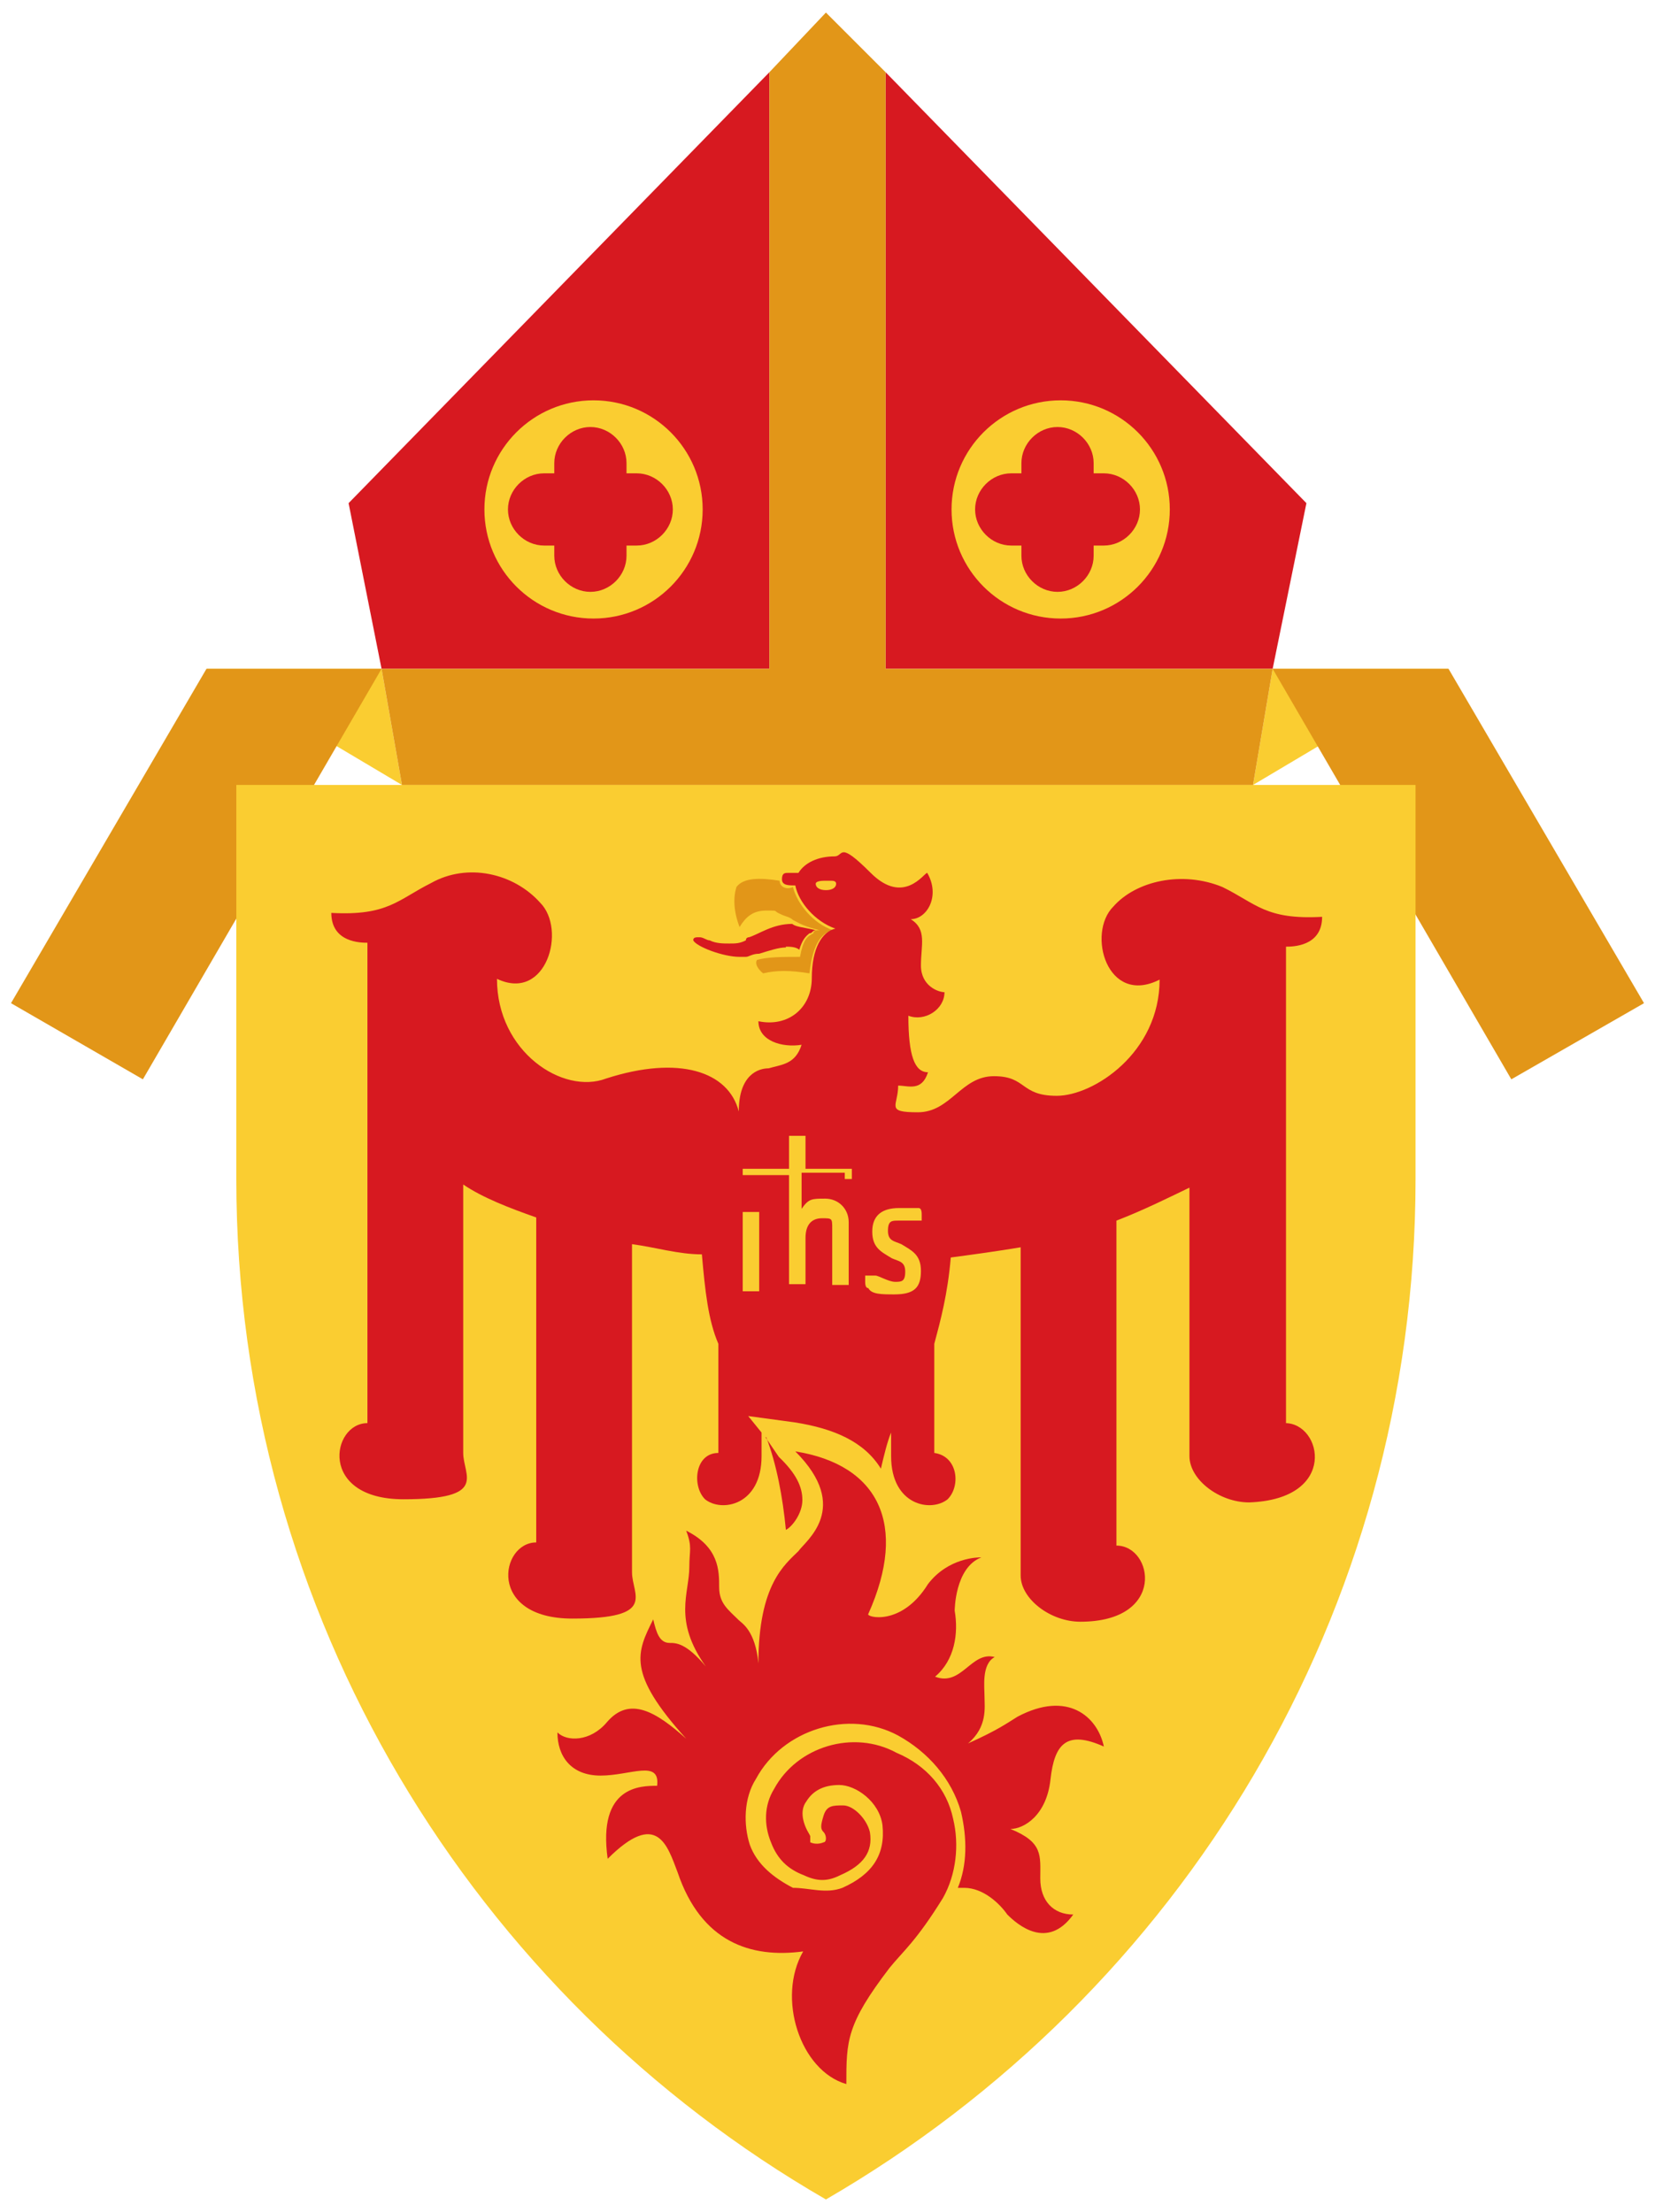 <?xml version="1.0" encoding="utf-8"?>
<svg version="1.1" id="Layer_1" xmlns="http://www.w3.org/2000/svg" xmlns:xlink="http://www.w3.org/1999/xlink" x="0px" y="0px"
	 width="210.8" height="281.8" viewBox="0 0 210.8 281.8" style="enable-background:new 0 0 210.8 281.8;" xml:space="preserve">
  <defs>
    <style>
      .st0 {
        fill: #d71920;
      }

      .st1 {
        fill: #facd31;
      }

      .st2 {
        fill: #e29618;
      }
    </style>
  </defs>
  <polygon id="Shape" class="st1" points="51.2 100 26.3 85.2 48.6 85.2 51.2 100"/>
  <polygon id="Shape1" class="st2" points="26.3 85.2 1.4 127.8 18.2 137.5 48.6 85.2 26.3 85.2"/>
  <polygon id="Shape2" class="st1" points="159.6 100 184.5 85.2 162.1 85.2 159.6 100"/>
  <polygon id="Shape3" class="st2" points="184.5 85.2 209.4 127.8 192.5 137.5 162.1 85.2 184.5 85.2"/>
  <polygon id="Shape4" class="st0" points="162.1 85.2 166.4 64.1 112.8 9.2 112.8 85.2 162.1 85.2"/>
  <polygon id="Shape5" class="st0" points="98 9.2 44.4 64.1 48.6 85.2 98 85.2 98 9.2"/>
  <polygon id="Shape6" class="st2" points="112.8 85.2 112.8 9.2 105.2 1.6 98 9.2 98 85.2 48.6 85.2 51.2 100 159.6 100 162.1 85.2 112.8 85.2"/>
  <path id="Shape7" class="st1" d="M30.1,100v50.2c0,55.7,30.4,104.2,75.1,130,45.2-26.2,75.1-74.7,75.1-130v-50.2s-150.2,0-150.2,0Z"/>
  <path id="Shape8" class="st0" d="M100.1,120.6c.4,0,1.3,0,1.7.4.4-1.3.8-1.7,1.3-2.1.4,0,.4-.4.8-.4-1.7-.4-2.5-.4-3-.8h0c-2.5,0-4.2,1.3-5.5,1.7,0,0-.4,0-.4.4-.8.4-1.3.4-2.1.4s-1.7,0-2.5-.4c-.4,0-.8-.4-1.3-.4s-.8,0-.8.4h0c.4.8,3.8,2.1,5.9,2.1h.8c.4,0,.8-.4,1.7-.4,1.3-.4,2.5-.8,3.4-.8h0Z"/>
  <path id="Shape9" class="st0" d="M103.1,233.7c-.8-1.3-1.3-3-.4-4.2.8-1.3,2.1-2.1,4.2-2.1s5.1,2.1,5.5,5.1c.4,3.8-1.3,6.3-5.1,8-2.1.8-4.2,0-6.3,0-2.5-1.3-4.6-3-5.5-5.5-.8-2.5-.8-5.9.8-8.4,3.4-6.3,11.8-8.9,18.1-5.5,3.8,2.1,6.8,5.5,8,9.7.8,3.4.8,6.8-.4,9.7h.8c2.5,0,4.6,2.1,5.5,3.4,1.3,1.3,5.1,4.6,8.4,0-2.5,0-4.2-1.7-4.2-4.6s.4-4.6-3.8-6.3c1.7,0,4.6-1.7,5.1-6.3s2.1-6.3,6.8-4.2c-.8-3.8-4.6-7.2-11-3.8-1.3.8-2.5,1.7-6.3,3.4,2.5-2.1,2.1-4.6,2.1-5.9s-.4-4.2,1.3-5.1c-3-.8-4.2,3.8-7.6,2.5,2.5-2.1,3-5.5,2.5-8.4,0,0,0-5.5,3.4-6.8-.4,0-4.2,0-6.8,3.4-3.4,5.5-8,4.2-7.6,3.8,5.1-11.4,1.3-19-9.3-20.7,7.2,7.2,1.3,11.4.4,12.7-1.7,1.7-5.1,4.2-5.1,14.3-.4-4.2-2.1-5.1-2.5-5.5-1.3-1.3-2.5-2.1-2.5-4.2s0-5.1-4.2-7.2c.8,2.1.4,2.5.4,4.6,0,3.4-2.1,6.8,2.1,12.7-2.5-3-3.8-3-4.6-3-1.3,0-1.7-1.3-2.1-3-2.1,4.2-3.4,6.8,4.2,15.2-3.8-3.4-7.2-5.5-10.1-2.1-2.1,2.5-5.1,2.5-6.3,1.3,0,3,1.7,5.5,5.5,5.5s7.6-2.1,7.2,1.3c-2.1,0-7.6,0-6.3,9.3,6.3-6.3,7.6-1.7,8.9,1.7,3,8.9,9.3,11,16,10.1-3.4,5.9-.4,15.2,5.5,16.9,0-5.5,0-7.6,5.5-14.8,1.7-2.1,3.4-3.4,6.8-8.9,1.7-3,2.1-6.8,1.3-10.1-.8-3.8-3.4-6.8-7.2-8.4-5.5-3-12.7-.8-15.6,4.6-1.3,2.1-1.3,4.6-.4,6.8.8,2.1,2.1,3.4,4.2,4.2,1.7.8,3,.8,4.6,0,3-1.3,4.2-3,3.8-5.5-.4-1.7-2.1-3.4-3.4-3.4s-2.1,0-2.5,1.3-.4,1.7,0,2.1.4,1.3,0,1.3c0,0-.8.4-1.7,0h0v-.8Z"/>
  <path id="Shape10" class="st2" d="M94.2,118.1h0c.8-1.3,1.7-2.1,3.4-2.1s.8,0,1.7.4c.8.4,1.3.4,1.7.8.8.4,1.3.8,3.4,1.3-.4,0-.8,0-.8.4-.8.4-1.3.8-1.7,3-2.1,0-4.2,0-5.5.4h0c-.4.8.8,1.7.8,1.7h0c1.7-.4,3.4-.4,5.9,0,.4-3.4,1.3-5.1,3-5.5-2.5-.8-4.6-3.4-5.1-5.5-.8.4-1.7,0-1.7-.8h0c-2.5-.4-4.6-.4-5.5.8-.4,1.3-.4,3,.4,5.1h0Z"/>
  <path id="Shape11" class="st0" d="M97.6,183.1c1.3,3.4,2.1,7.6,2.5,11.8h0c.8-.4,2.1-2.1,2.1-3.8s-.8-3.4-3-5.5l-1.7-2.5h0Z"/>
  <path id="Shape12" class="st0" d="M163.8,181.8v-61.2c.8,0,4.6,0,4.6-3.8-7.2.4-8.4-1.7-12.7-3.8-5.1-2.1-11-.8-13.9,2.5-3.4,3.4-.8,12.7,5.9,9.3,0,9.3-8.4,14.8-13.1,14.8s-3.8-2.5-8-2.5-5.5,4.6-9.7,4.6-2.5-.8-2.5-3.4c1.3,0,3,.8,3.8-1.7-1.7,0-2.5-2.1-2.5-7.2,2.1.8,4.6-.8,4.6-3-.8,0-3-.8-3-3.4s.8-4.6-1.3-5.9c2.1,0,3.8-3,2.1-5.9-.4,0-3,4.2-7.2,0s-3.4-2.1-4.6-2.1c-2.1,0-3.8.8-4.6,2.1h-1.3c-.4,0-.8,0-.8.8s.8.8,1.7.8c.4,2.1,2.5,4.6,5.1,5.5-1.7.4-3,2.5-3,6.3s-3,6.3-6.8,5.5c0,2.5,3,3.4,5.5,3-.8,2.5-2.5,2.5-4.2,3-1.3,0-3.8.8-3.8,5.5-1.3-5.1-7.6-7.2-16.9-4.2-5.5,2.1-13.9-3.4-13.9-12.7,6.3,3,8.9-6.3,5.5-9.7-3.4-3.8-9.3-5.1-13.9-2.5-4.2,2.1-5.5,4.2-12.7,3.8,0,3.8,3.8,3.8,4.6,3.8v61.2c-4.6,0-6.3,9.7,4.6,9.7s7.6-3,7.6-5.9v-34.2c2.5,1.7,5.9,3,9.3,4.2v41.4c-4.6,0-6.3,9.7,4.6,9.7s7.6-3,7.6-5.9v-41.8c3,.4,5.9,1.3,8.9,1.3.4,4.6.8,8.4,2.1,11.4v13.9c-3,0-3.4,4.2-1.7,5.9,2.1,1.7,7.2.8,7.2-5.5v-3l-1.7-2.1,5.9.8c5.1.8,8.9,2.5,11,5.9.4-1.7.8-3.4,1.3-4.6v3c0,6.3,5.1,7.2,7.2,5.5,1.7-1.7,1.3-5.5-1.7-5.9v-13.9c.8-3,1.7-6.3,2.1-11,3-.4,5.9-.8,8.9-1.3v41.8c0,3,3.8,5.9,7.6,5.9,11,0,9.3-9.7,4.6-9.7v-41.4c3.4-1.3,6.8-3,9.3-4.2v34.2c0,3,3.8,5.9,7.6,5.9,11.4-.4,9.3-10.1,4.6-10.1h0v.4Z"/>
  <path id="Shape13" class="st1" d="M105.6,112.2h-.4c-.4,0-1.3,0-1.3.4s.4.8,1.3.8,1.3-.4,1.3-.8-.4-.4-.8-.4h0Z"/>
  <path id="Shape14" class="st1" d="M96.3,164.5h-1.7v-10.1h2.1v10.1c.4,0,0,0-.4,0h0Z"/>
  <path id="Shape15" class="st1" d="M114,164.9c-1.7,0-3,0-3.4-.8q-.4,0-.4-.8v-.8h1.3c.4,0,1.7.8,2.5.8s1.3,0,1.3-1.3-.8-1.3-1.7-1.7c-1.3-.8-2.5-1.3-2.5-3.4s1.3-3,3.4-3h2.5q.4,0,.4.8v.8h-3c-.8,0-1.3,0-1.3,1.3s.8,1.3,1.7,1.7c1.3.8,2.5,1.3,2.5,3.4s-.8,3-3.4,3h0Z"/>
  <path id="Shape16" class="st1" d="M107.7,150.2h.8v-1.3h-5.9v-4.2h-2.1v4.2h-5.9v.8h5.9v13.9h2.1v-5.9c0-1.7.8-2.5,2.1-2.5s1.3,0,1.3,1.3v7.2h2.1v-8c0-1.7-1.3-3-3-3s-2.1,0-3,1.3v-4.6h5.5s0,.8,0,.8Z"/>
  <circle id="Oval" class="st1" cx="75.6" cy="64.9" r="13.9"/>
  <path id="Shape17" class="st0" d="M81.1,60.3h-1.3v-1.3c0-2.5-2.1-4.6-4.6-4.6s-4.6,2.1-4.6,4.6v1.3h-1.3c-2.5,0-4.6,2.1-4.6,4.6s2.1,4.6,4.6,4.6h1.3v1.3c0,2.5,2.1,4.6,4.6,4.6s4.6-2.1,4.6-4.6v-1.3h1.3c2.5,0,4.6-2.1,4.6-4.6s-2.1-4.6-4.6-4.6h0Z"/>
  <circle id="Oval1" class="st1" cx="135.1" cy="64.9" r="13.9"/>
  <path id="Shape18" class="st0" d="M140.6,60.3h-1.3v-1.3c0-2.5-2.1-4.6-4.6-4.6s-4.6,2.1-4.6,4.6v1.3h-1.3c-2.5,0-4.6,2.1-4.6,4.6s2.1,4.6,4.6,4.6h1.3v1.3c0,2.5,2.1,4.6,4.6,4.6s4.6-2.1,4.6-4.6v-1.3h1.3c2.5,0,4.6-2.1,4.6-4.6s-2.1-4.6-4.6-4.6h0Z"/>
</svg>